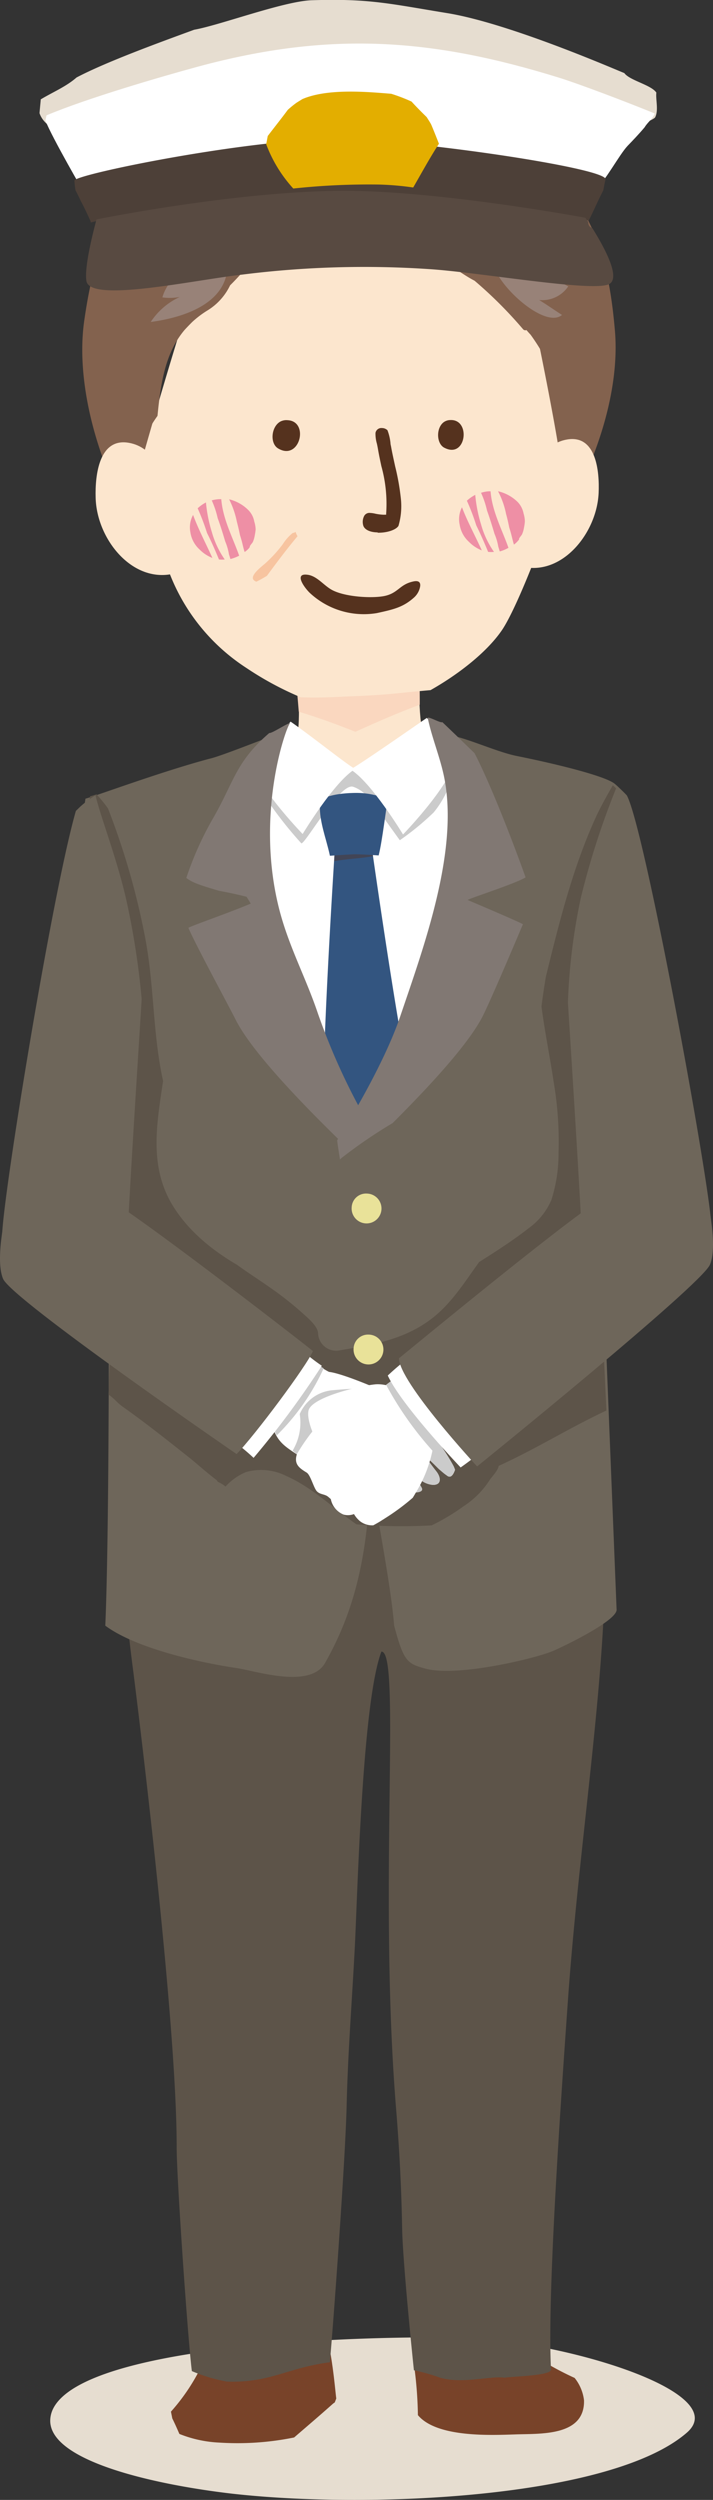 <svg xmlns="http://www.w3.org/2000/svg" width="110.78" height="388.38" viewBox="0 0 110.78 388.38"><rect x="0" y="0" width="110.78" height="388.38" fill="#333333" stroke="none"/><defs><style>.cls-1{fill:#e6ddd0;}.cls-2{fill:#784329;}.cls-3{fill:#5d5449;}.cls-4{fill:#fce6ce;}.cls-5{fill:#fad7bf;}.cls-6{fill:#fff;}.cls-7{fill:#cbcbcb;}.cls-8{fill:#335580;}.cls-9{fill:#424556;}.cls-10{fill:#83624e;}.cls-11{fill:#988278;}.cls-12{fill:#55321e;}.cls-12,.cls-13,.cls-16{fill-rule:evenodd;}.cls-13{fill:#ee8fa5;}.cls-14{fill:#6e665a;}.cls-15{fill:#e9e299;}.cls-16{fill:#f7c4a0;}.cls-17{fill:#817873;}.cls-18{fill:#4d4038;}.cls-19{fill:#584a41;}.cls-20{fill:#e3ae00;}</style></defs><g id="レイヤー_2" data-name="レイヤー 2"><g id="コンテンツ"><path class="cls-1" d="M8.29,374.14c5.18-10,48.53-11.36,63.72-10.94s42,8.39,34.71,14.73c-11.66,10.15-49.22,11.91-70.67,9.48C23.93,386,7.42,382.31,7.81,375.86A4.3,4.3,0,0,1,8.29,374.14Z"/><path class="cls-2" d="M89.28,369.43a46.71,46.71,0,0,1-10-6.17c-4.24-.32-10.4-.77-13.79-1.35q-.67,3.07-1.07,6.2a62.27,62.27,0,0,1,.51,7.1c2.93,3.52,11.4,3.11,15,3,3.81-.16,10.95.4,10.81-5.3A6.84,6.84,0,0,0,89.28,369.43Z"/><path class="cls-2" d="M45.7,378.68c2-1.73,4-3.43,5.95-5.17a2.42,2.42,0,0,1,.36-.27l.24-.62c-.13-.64-.7-8.49-2.07-11.33a125.34,125.34,0,0,1-16.36.59,9.7,9.7,0,0,1-1.06,2.19,31,31,0,0,1-6.2,10.6l.21,1.05c.39.79.75,1.6,1.1,2.41a18.94,18.94,0,0,0,6.27,1.35A44,44,0,0,0,45.7,378.68Z"/><path class="cls-3" d="M92.64,220.13c-.4-2.49.9-5,.25-7.43-8.28,0-51.52-.27-70.11-1.48-.34,4.92-3.44,12.2-4.26,17.05-.77,9.36,2.2,31.5,2.2,31.5s6.78,53.12,6.73,73.93c0,4.53,1.69,29.25,2.36,34.67A25.51,25.51,0,0,0,35.25,370c6.71.23,9.51-2.18,16-3,.44-4.64,2.42-31.45,2.61-39.94.19-8.19.85-16.44,1.27-24.62s1.15-38.05,4.13-45.85c3.11-.15-.5,37.06,2.3,71.25.48,5.9.81,12,.92,18.33.1,5.55,1.83,22.07,1.83,22.07a30.3,30.3,0,0,1,4.09,1.16c3.46,1,8-.35,10,0,.93-.21,7.26-.28,7.21-1.27-.53-10.19,1-34.46,2.64-57.48,1.43-20.38,4.75-42.44,5.57-60.33C94.54,235.45,92.82,228.17,92.64,220.13Z"/><path class="cls-4" d="M74.63,118.38c-2.76-.85-7.27-1.66-8.77-4.31-1-1.67-.73-11.73-.73-11.73l-19,.53s.76,9.95-.07,11.67c-1.33,2.73-5.5,3.87-8.2,4.87,4.9,5,18.68,16.4,18.68,16.4S70.08,123.7,74.63,118.38Z"/><path class="cls-5" d="M55.22,113.69c3.28-1.49,6.58-2.94,10-4.21,0-1.35,0-2.78-.07-4L52,105.7l-5.9.15c0,1.43.21,3.16.32,4.72C49.4,111.46,52.33,112.54,55.22,113.69Z"/><path class="cls-6" d="M70.82,116.72l-16.2,2.65-10.15-1.31a33.53,33.53,0,0,0-6.34,9.11c0,.66,0,1.32,0,2,.1,1.75-3.18,2.49-2.83,4.2.76,3.75-.11,9.93.95,13.61,2,6.95,6.93,13.19,10.51,19.58,1.24,2.21,5.58,3.47,6.85,5.57q1,1,2,2c2.27-2.21,5.78-4.52,7.58-7.14,1.16-2.3,3.61-4.45,4.3-6.44C72.36,146.82,74.42,130.9,70.82,116.72Z"/><path class="cls-7" d="M54.62,119.37l-10.15-1.31s-4.49-1.5-6,.45c.13.58,2.55,5,2.58,5.09a61.22,61.22,0,0,0,5.75,7.4c.4.52,6-9.46,8.06-8.77,1.59.53,2.67,1.87,3.84,3.56,1,1.39,3.42,4.75,3.42,4.75a42.37,42.37,0,0,0,5.25-4.31c3.34-4,3.77-9.42,4.26-9.49Z"/><path class="cls-8" d="M52.18,170.49c1.11,1.25,2.27,2.5,3.51,3.66A54.29,54.29,0,0,0,63,164.92C60.9,153.83,57.81,132,57.81,132l-5.84.74s-1.32,20.48-1.66,33.1a18.7,18.7,0,0,0,1.18,3.85C51.72,170,51.94,170.23,52.18,170.49Z"/><path class="cls-9" d="M52,132.75l5.81-.74c0,.25.08.58.14,1l-.62.11c-.74.11-1.53.2-2.47.29s-2.06.23-2.93.37C51.94,133.11,52,132.75,52,132.75Z"/><path class="cls-8" d="M58.83,132.9c.56-2.12,1.2-7.78,1.47-8.92-1.38-.14-2.55-.86-5.33-.79-3.75.08-5,1-5.15,1-.4,1.91.26,4.32.86,6.46.22.81.43,1.58.58,2.3.1,0,2.41-.18,3.55-.22C55.74,132.67,58.83,132.9,58.83,132.9Z"/><path class="cls-6" d="M66.85,112l-.55-.46c-2.9,2-10.16,7.07-11.85,8,3.23,1.93,8.17,10.1,8.17,10.1s8.68-8.95,8.2-12.68C69.44,115.29,68.16,113.61,66.85,112Z"/><path class="cls-6" d="M45.15,112.11c-1.28,1.51-3.13,3.31-4.23,4.91-.53.78-1,1.57-1.55,2.36,1.87,4.23,7.65,10.19,7.65,10.19s4.93-8.17,8.16-10.1C53.76,118.69,48.54,114.46,45.15,112.11Z"/><path class="cls-10" d="M83.08,68.07a59.44,59.44,0,0,1-3,7.49,48.81,48.81,0,0,1,7,5.32c4.89-7.56,9.33-19.42,8.46-29.52C94.79,42.71,93,33,85.44,26.75c-6.52-5.41-16.27-9.06-29.82-11.16a16.2,16.2,0,0,0-11.11,2.15c-8.41,1.69-15,4.32-19.91,8-7.91,5.84-10.26,15.42-11.5,24C11.61,60,15.59,72.49,20.19,80.27A16.91,16.91,0,0,0,21.63,82c1.67-2.7,3.53-5.28,5.25-7.95a56.83,56.83,0,0,1-2.32-6.93C23,60.43,31.62,35,37.65,31.15c.83-.52,10.63-1.6,19.69-2.5,7.38,1.18,14.1,2.36,14.76,2.83C77.9,35.6,85.08,61.52,83.08,68.07Z"/><path class="cls-4" d="M79.41,34.85s-43.12-.13-45.78.1c-3.76,8.46-12.72,40.4-12.74,40.76.71,3.26,3.58,7.54,4.58,10.74a30.64,30.64,0,0,0,12.81,17.32,49.39,49.39,0,0,0,8.45,4.56h.14c2.28.09,4.59,0,6.85-.12,2.62-.09,5.2-.22,7.82-.48,1.78-.18,3.56-.36,5.35-.51,4.28-2.42,8.64-5.8,11-9.18,2.72-3.82,8.87-20.25,9.39-24.24C87.62,71.58,80.6,37,79.41,34.85Z"/><path class="cls-10" d="M80.94,24.93C74.12,18.88,65,14,54.66,14.21,43.87,14.39,37.57,20,37.57,20a22.67,22.67,0,0,0-11.76,6.23C19.6,32,14.74,40.5,15.31,50.22c.59,10.05,3.62,16.69,6,20.45a24.66,24.66,0,0,1,3.16-6.06c.5-5.11,1.19-9.75,4.19-13.33.39-.43.8-.85,1.21-1.26a15.09,15.09,0,0,1,2.3-1.75,9.24,9.24,0,0,0,3.58-3.94A39.43,39.43,0,0,0,39,40.69a15.79,15.79,0,0,1,3.58-.41,1.44,1.44,0,0,1,2-.91c7.33,3.69,15.86.64,23.74,1.06,1.89.8,3.55,2.23,5.41,3.18a66.28,66.28,0,0,1,7.54,7.54.47.47,0,0,0,.53.13c.21.25.42.49.64.72q.78,1.08,1.47,2.22c.61,1.81,1.19,3.64,2,5.35.11.88.19,1.75.25,2.63a18.47,18.47,0,0,0,2.55,2.32c.28,0,4.26-6.39,4.3-16.7C93,37,89.39,32.43,80.94,24.93Z"/><path class="cls-11" d="M88.29,44.49a86.22,86.22,0,0,0-8-3.78c-1.16-.28-2.31-.6-3.47-.93-1.72,2.55,7.5,11.68,10.5,9.15-1.23-.79-2.31-1.56-3.55-2.32A4.88,4.88,0,0,0,88.29,44.49Z"/><path class="cls-4" d="M26.87,77.13C25.48,73.74,24,69.47,20,68.79c-4.6-.79-5.24,5-5.14,8.5C15,84,21.07,91.36,28,88.82Z"/><path class="cls-4" d="M81.35,76.33c1.39-3.29,2.92-7.44,6.81-8.06,4.47-.72,5,4.93,4.85,8.33-.29,6.54-6.27,13.65-12.93,11.11Z"/><path class="cls-12" d="M58.69,82.71c-1.17,0-2-.41-2.23-1a2,2,0,0,1,.06-1.42.93.93,0,0,1,1-.6,4.18,4.18,0,0,1,.81.12,7.44,7.44,0,0,0,1.11.15,3.31,3.31,0,0,0,.44,0H60l0-.18a21.91,21.91,0,0,0-.75-7.37c-.18-.85-.37-1.73-.51-2.56-.05-.29-.11-.61-.18-.92a5.51,5.51,0,0,1-.22-1.67.92.92,0,0,1,1-.76,1.23,1.23,0,0,1,.86.34,7.62,7.62,0,0,1,.47,2c0,.21.07.4.1.59.16.92.39,1.92.62,3a36.78,36.78,0,0,1,.91,5.19,10.86,10.86,0,0,1-.39,4.08c-.39.63-1.81,1.1-3.25,1.06Z"/><path class="cls-13" d="M29.58,82.7A4.51,4.51,0,0,0,31,85.36a5.64,5.64,0,0,0,2,1.32C32,84.46,30.85,82.3,30,80A4,4,0,0,0,29.58,82.7Z"/><path class="cls-13" d="M32.17,82.81c.68,1.34,1.28,2.72,1.85,4.11a4.52,4.52,0,0,0,.9,0,14.11,14.11,0,0,1-2-4.24,22.38,22.38,0,0,1-.92-4.62,5.6,5.6,0,0,0-1.29.91A36.19,36.19,0,0,1,32.17,82.81Z"/><path class="cls-13" d="M32.9,77.74a14,14,0,0,1,.92,2.76c.44,1.18.81,2.4,1.17,3.61a8.63,8.63,0,0,1,.58,2c.08.25.16.49.23.74a6.25,6.25,0,0,0,1.36-.52c-1-2.84-2.54-5.68-2.78-8.78a0,0,0,0,0,0,0h-.3A4.92,4.92,0,0,0,32.9,77.74Z"/><path class="cls-13" d="M36.79,81c.18.7.35,1.4.49,2.11.14.45.28.91.39,1.38s.2.85.34,1.27a3.6,3.6,0,0,0,.65-.56,1.25,1.25,0,0,0,.16-.24s0-.08,0-.11.07-.09.09-.13c.12-.2.29-.35.38-.53a4.15,4.15,0,0,0,.29-1,8.23,8.23,0,0,0,.14-.94,4.4,4.4,0,0,0-.21-1.21,3.39,3.39,0,0,0-.91-1.78,6.34,6.34,0,0,0-3-1.69A13.68,13.68,0,0,1,36.79,81Z"/><path class="cls-13" d="M71.42,81.52a4.57,4.57,0,0,0,1.44,2.66,5.76,5.76,0,0,0,2,1.33c-1-2.22-2.2-4.39-3.08-6.7A4,4,0,0,0,71.42,81.52Z"/><path class="cls-13" d="M74,81.63c.67,1.34,1.27,2.73,1.84,4.11a4.64,4.64,0,0,0,.91,0,13.89,13.89,0,0,1-2-4.24,22.37,22.37,0,0,1-.91-4.62,6,6,0,0,0-1.3.91A34.15,34.15,0,0,1,74,81.63Z"/><path class="cls-13" d="M74.74,76.56a14,14,0,0,1,.93,2.76c.43,1.19.8,2.4,1.16,3.61a8.81,8.81,0,0,1,.59,2c.08.25.15.5.23.74A6,6,0,0,0,79,85.11c-1-2.84-2.54-5.67-2.78-8.78a.1.1,0,0,1,0,0h-.31A4.92,4.92,0,0,0,74.74,76.56Z"/><path class="cls-13" d="M78.63,79.85c.19.69.35,1.39.49,2.1q.22.67.39,1.38c.11.42.21.86.34,1.28A3.68,3.68,0,0,0,80.5,84a.87.87,0,0,0,.16-.23s0-.09,0-.12.07-.09.09-.13c.11-.19.28-.34.37-.53a4.21,4.21,0,0,0,.29-1,6.61,6.61,0,0,0,.14-1,4.37,4.37,0,0,0-.2-1.21,3.54,3.54,0,0,0-.91-1.78,6.39,6.39,0,0,0-3.06-1.68A13,13,0,0,1,78.63,79.85Z"/><path class="cls-12" d="M44.67,65.28a2,2,0,0,0-1.14.23c-1.41.82-1.61,3.38-.33,4.15C46.57,71.7,48.12,65.43,44.67,65.28Z"/><path class="cls-12" d="M69.94,65.26a1.77,1.77,0,0,0-1,.33c-1.24.93-1.13,3.43.16,4C72.46,71.28,73.2,65.07,69.94,65.26Z"/><path class="cls-12" d="M65.28,91.1a3,3,0,0,1-.93,1.71c-1.69,1.52-3.14,1.86-5.8,2.44A12.3,12.3,0,0,1,48.1,92.08c-.89-.88-2.37-3-.43-2.8,1.52.12,2.56,1.62,3.87,2.35,1.91,1.06,5.89,1.35,8,1,2.31-.4,2.47-1.8,4.61-2.28C65.12,90.12,65.36,90.52,65.28,91.1Z"/><path class="cls-14" d="M57.17,235.58c1.24-13.77-1-28.92-.74-31.38.47-9.31.11-18.8.26-28.16C53.45,173,43.44,166.09,42,160.81a157.07,157.07,0,0,1-2.69-15.64,130.71,130.71,0,0,1,3.11-30.84c-.9.23-8.1,3.17-9.89,3.55-7.49,2-17.49,5.73-19.25,6.2a47.12,47.12,0,0,0-.57,8.76c1.55,11.82,3.48,26.94,3.92,39,.34,9.57.48,63.66-.27,80.72,4.7,3.51,14.66,5.74,20.36,6.58,3,.43,11.49,3.31,13.8-.81C53.71,252.65,56.23,246,57.17,235.58Z"/><path class="cls-14" d="M93.42,190.55s2.66-33.66,3-39.37q.42-8.09.88-16.16a79.43,79.43,0,0,0,0-11.44,13.5,13.5,0,0,0-1.8-1.82c-1.38-1.13-8.31-2.92-15.25-4.32-3.07-.62-7.82-2.84-10.41-3.22a114.83,114.83,0,0,1,2.47,23.85c-.08.36-.15.72-.23,1.09-1.36,6.08-.83,14.82-5.61,25.5a34.67,34.67,0,0,1-10,12.63s-2.19.61-2.75,2.27c-.61.38-1.75,10.33-.3,23,2,17.65,7.09,40.54,7.82,50,1.48,5.53,2,5.9,4.85,6.67C71,260.58,83,257.69,85.8,256.54c1.31-.53,10.24-4.78,10-6.52Z"/><path class="cls-3" d="M95.83,151.18q.42-8.09.88-16.16a79.43,79.43,0,0,0,0-11.44A14.26,14.26,0,0,0,95.22,122c-.88,1.51-1.7,3-2.47,4.58-3.7,8-5.83,16.56-7.94,25.18-.26,1.53-.48,3.06-.68,4.59.51,3.94,1.32,7.87,1.9,11.78a55.07,55.07,0,0,1,.75,11,23.66,23.66,0,0,1-1.11,7.29,10.48,10.48,0,0,1-3.46,4.34c-2.21,1.73-4.6,3.3-7,4.82l-.77.49c-2.16,3-4.2,6.27-7.11,8.59-4.25,3.38-9.18,4.24-14.42,5.1a2.81,2.81,0,0,1-3.49-2.66c-.07-1.09-1.62-2.37-2.38-3.06a51.31,51.31,0,0,0-5.07-4c-1.67-1.18-3.45-2.31-5.14-3.54C32.73,194.1,29,191,26.62,186.93c-3.45-6-2.24-12.49-1.28-19-1.64-7.39-1.36-15-2.83-22.47a114,114,0,0,0-5.73-19.86A21.32,21.32,0,0,0,15,123.41c-.43.14-.76.25-1,.3a48,48,0,0,0-.57,8.76c1.56,11.82,3.48,26.94,3.93,39,.19,5.54.18,25.81-.5,45.2.93.61,1.3,1.23,2.2,1.87,3.58,2.53,7,5.26,10.46,8,1.23,1,2.66,2.29,4.18,3.44a.46.46,0,0,0,.28.3,4.73,4.73,0,0,1,1.06.67,8.93,8.93,0,0,1,3.17-2.25,8.67,8.67,0,0,1,6.28.61c4.08,1.81,7.27,5,10.9,7.51a84.25,84.25,0,0,0,11.68.16,33.14,33.14,0,0,0,5-3A13.59,13.59,0,0,0,76,230.06c.37-.62,1.35-1.51,1.48-2.32,6.37-2.94,10.39-5.6,16.74-8.61l-1.34-28.58S95.53,156.89,95.83,151.18Z"/><path class="cls-15" d="M54.64,187.57A2.32,2.32,0,1,0,57,185.43,2.23,2.23,0,0,0,54.64,187.57Z"/><path class="cls-15" d="M54.94,209.47a2.32,2.32,0,1,0,2.32-2.13A2.24,2.24,0,0,0,54.94,209.47Z"/><path class="cls-16" d="M41.21,87.53a20.52,20.52,0,0,0,2.74-3,7,7,0,0,1,1.52-1.72,1,1,0,0,0,.46-.18,2.25,2.25,0,0,0,.3.67c-1.67,2-3.22,4.07-4.76,6.16a18.28,18.28,0,0,1-1.64.91c-.06,0-.13-.06-.2-.1C38.43,89.64,40.69,88,41.21,87.53Z"/><path class="cls-11" d="M52.37,37a6.14,6.14,0,0,1-.39-.85l1.61-2.69C51.34,30.11,62.53,26,66,26.13c4.28.16,10.15,2.65,11.8,7-3.12-.24-6.34-1.43-9.14-.14C75,32.37,80,36.48,82.27,42.55c-7.29-5.42-17.2-5.69-26-5A10.48,10.48,0,0,0,52.37,37Z"/><path class="cls-11" d="M27.94,46.13a8,8,0,0,1-2.71.07c1.16-4.11,6.88-7.47,11.06-7l-.94,2.21c-.23,6-7.32,8-11.93,8.61A10.79,10.79,0,0,1,27.94,46.13Z"/><path class="cls-11" d="M41.7,31.24,41.42,33c.34.35,1.35.28.55.69a29.65,29.65,0,0,0-9,1.62c-2.56,1.06-4.61,4.07-7.57,2.66C28.15,34.2,37.25,25.46,41.7,31.24Z"/><path class="cls-14" d="M97.39,123.57c-.8-.85-1.36-1.32-1.58-1.3a122.78,122.78,0,0,0-5.57,17.24,92.62,92.62,0,0,0-2,16.25c0,.1,2.23,34.65,2.23,38.32,3.29-.77,16.44,2.68,20-3.21C111.25,189.09,100.27,128.76,97.39,123.57Z"/><path class="cls-14" d="M12.48,125.31l-.69.67C7.94,139.36-.38,190.91.38,192.52c3.51,5.9,16.1.23,19.4,1,0-3.67,2.25-38.22,2.23-38.32a121.42,121.42,0,0,0-2.38-15.36c-1.45-6.43-4.07-13.12-4.79-16.28A15.8,15.8,0,0,0,12.48,125.31Z"/><path class="cls-17" d="M81.66,136.31c-.06-.2-4.46-12.55-7.93-19.3,0,0-3.19-3.1-5-4.82-.28.18-2-.85-2.28-.68.66,3.15,1.94,6.15,2.57,9.29,2.3,11.49-3.22,26.41-6.85,37.14-1.93,5.72-6.15,13.46-9.78,19.2,0,.31.34,2.33.43,3l.21-.21A76.64,76.64,0,0,1,61,174.48c5.85-5.84,11.82-12.32,14-16.61,1.26-2.5,5.24-11.89,6.25-14.29-.85-.45-5.25-2.34-8.59-3.76C72.7,139.65,80.1,137.28,81.66,136.31Z"/><path class="cls-17" d="M49.37,157.38c-1.92-5.67-4.52-10.37-6-16.18-3.85-15.15,1.32-28.91,1.72-28.85-.38-.06-2.84,1.62-3.25,1.53-5.33,4.57-5.48,7.69-8.89,13.51a50.69,50.69,0,0,0-4,9c1.06.88,3.16,1.41,5.06,2,1.44.26,2.87.57,4.3.93l.65,1.06c-3.34,1.42-8.84,3.31-9.69,3.76,1,2.41,6.09,11.79,7.35,14.29C39.2,163.54,47.22,171.8,54,178.36,55,177,56,175.5,56.91,174A100.51,100.51,0,0,1,49.37,157.38Z"/><path class="cls-6" d="M70.49,227.81a30.77,30.77,0,0,0-3.94-5.68c-1.09-1.31-2.24-2.56-3.4-3.8a6.39,6.39,0,0,0-1.52-1.19c-1.4-.79-8.19-3.73-10.47-4-.32,0-9.06-5.63-10.72-6.8-1.42.55-8.36,6.81-7.85,8.29.31.9,6.54,5.21,9.62,6.58.91,3.27,2.48,3.65,5.12,5.58,1.11.81,2.66,1.18,3.66,2.11l2.86,1.39c1.3.62,2.66,1.18,3.91,1.9a18.45,18.45,0,0,0,1.68.94,4,4,0,0,0,.93.33c1.15.17,1.62-.49,1.43-2-.21-.22-3-3.23.33-.44a3.6,3.6,0,0,0,2.2.85c.26,0,1.48,0,1.22-.67a3.12,3.12,0,0,0-.85-1.12c-.26-.25-2.84-3.37.39-.39a3.48,3.48,0,0,0,2.19,1c1.43,0,1.18-1.25.54-2.07-3.34-4.27.2-.52.44-.33s.73.65,1.12.9q.78.71,1.32-.84A4.79,4.79,0,0,0,70.49,227.81Z"/><path class="cls-7" d="M43,223a35.1,35.1,0,0,0,7.29-10.42c-2.34-1.42-8.44-5.34-9.8-6.29-1.42.55-8.36,6.81-7.85,8.29.31.9,6.54,5.21,9.62,6.58A7.81,7.81,0,0,0,43,223Z"/><path class="cls-7" d="M51.48,216a6.12,6.12,0,0,0-4.91,3.69,8.44,8.44,0,0,1-1.11,5.68c.52.45,1.13.92,1.87,1.46a25.6,25.6,0,0,0,2.7,1.43q.8-2.43,1.79-4.79a9.2,9.2,0,0,1,3.75-4.65,26.67,26.67,0,0,1,4.93-2.15c-.71-.3-1.65-.65-2.65-1C55.35,215.72,54,215.76,51.48,216Z"/><path class="cls-7" d="M70.49,227.81a30.77,30.77,0,0,0-3.94-5.68c-1.09-1.31-2.24-2.56-3.4-3.8a6.39,6.39,0,0,0-1.52-1.19l-.4-.2a24.46,24.46,0,0,0-5.38,2.31A9.84,9.84,0,0,0,52,224.36c-.55,1.36-1.06,2.75-1.51,4.15a4.45,4.45,0,0,1,.48.38l2.86,1.39c1.3.62,2.66,1.18,3.91,1.9a18.45,18.45,0,0,0,1.68.94,4,4,0,0,0,.93.33c1.15.17,1.62-.49,1.43-2-.21-.22-3-3.23.33-.44a3.6,3.6,0,0,0,2.2.85c.26,0,1.48,0,1.22-.67a3.12,3.12,0,0,0-.85-1.12c-.26-.25-2.84-3.37.39-.39a3.48,3.48,0,0,0,2.19,1c1.43,0,1.18-1.25.54-2.07-3.34-4.27.2-.52.44-.33s.73.65,1.12.9q.78.71,1.32-.84A4.79,4.79,0,0,0,70.49,227.81Z"/><path class="cls-6" d="M45.31,208.19A86.09,86.09,0,0,1,33.3,222a31.57,31.57,0,0,1,6.1,4.49A138.18,138.18,0,0,0,50,212.18,27.42,27.42,0,0,1,45.31,208.19Z"/><path class="cls-14" d="M.48,198.68c-1.39-3.24.68-11.46.7-11.49s9.2-1.7,14.74-1.38c2.82.85,31.41,23,32.7,24.09-.89,2.19-9,13.07-11.86,16C36.75,225.9,1.84,201.88.48,198.68Z"/><path class="cls-6" d="M75.56,219.72a77.35,77.35,0,0,0-8.16-9.58,83.77,83.77,0,0,0-7.46,5.05,5.72,5.72,0,0,0-1.52-.13c-2.09.16-9.51,1.83-10.42,3.89-.3.71,0,2.12.53,3.45a30.82,30.82,0,0,0-2.39,3.49c-.53,1.61.41,2.21,1.51,2.89.6.38,1.09,2.38,1.58,2.9s1.22.43,1.72.83q.22.18.45.39a3.29,3.29,0,0,0,2,2.41,2.63,2.63,0,0,0,1.6-.09,4,4,0,0,0,1,1.16,3.1,3.1,0,0,0,2,.59c.49-.27,1-.55,1.44-.85.12-.07.24-.14.35-.22a34.74,34.74,0,0,0,4.34-3.21c.16-.26.31-.51.45-.76a20.43,20.43,0,0,0,2.72-7.13C70.53,223.5,73.08,220.44,75.56,219.72Z"/><path class="cls-7" d="M67.25,225.44c0-.22.08-.43.11-.64,3.17-1.3,5.72-4.36,8.2-5.08a77.35,77.35,0,0,0-8.16-9.58,82.87,82.87,0,0,0-7.41,5A52.33,52.33,0,0,0,67.25,225.44Z"/><path class="cls-6" d="M72.18,219.49a92,92,0,0,1-7.63-9.32,41.58,41.58,0,0,0-4.3,3.53c1.84,4,8.82,11.63,11.32,14.28a51.21,51.21,0,0,0,5-4C75.07,222.58,73.6,221.09,72.18,219.49Z"/><path class="cls-14" d="M74.13,227.82s34.81-28.14,36.18-31.35S109.62,185,109.6,185s-9.75.51-15.29.83c-2.82.85-31,24.13-32.32,25.19C62,214.72,74.12,227.82,74.13,227.82Z"/><path class="cls-1" d="M97,11.35c-.69-.23-17.64-7.7-27.51-9.31-9-1.47-12.09-2.29-21.12-2C44,.22,34.18,3.91,30.17,4.62c-5.46,2-13.69,5-18.28,7.42-1.61,1.42-3.73,2.29-5.56,3.4,0,.18-.19,2-.19,2.15.69,1.95,2.48,2.3,3.72,4a1.84,1.84,0,0,0,.17.22c16.3-.09,65.49-.33,84.75-.32,1.35-.76,6.58-2.69,7-3.24.58-1.09.07-2.78.2-3.86C101.18,13.18,97.83,12.51,97,11.35Z"/><path class="cls-6" d="M101.72,17.63c-4.58-1.88-11.9-4.64-14.8-5.54C67.13,5.94,51.3,4.8,30.77,10.35c-5.7,1.55-17.25,4.91-23.54,7.57-.05.27-.12.53-.18.79,1,2.61,6.15,11.47,6.15,11.47s77-.86,79.31-.74c1.54-1.28,3.69-5.39,5-6.78.82-.85,1.76-1.83,2.65-2.89C100.57,19.05,101.51,18.35,101.72,17.63Z"/><path class="cls-18" d="M91.48,34.26c.78-1.56,1.46-3.16,2.26-4.7.11-.62.22-1.2.34-1.68.43-1.75-29.65-6.15-41.19-6.28-13.57-.17-41.37,5.5-41.33,6.46a14,14,0,0,0,.17,1.5c.28.54.56,1.09.81,1.65.55,1,1,2,1.49,3.06a.7.7,0,0,1,.06.3,50.85,50.85,0,0,1,8.06-1.36c7.72-.88,15.54-2.18,23.4-2.56a196.32,196.32,0,0,1,45.92,3.63Z"/><path class="cls-19" d="M91.4,34.5c-.28-.42-.46-.67-.46-.67s-23.57-4.4-38.66-4.18C35.61,29.89,15,34.09,15,34.09S13,41.21,13.43,43.66c.55,3.42,16.64-.15,24.22-1A151.16,151.16,0,0,1,67,41.83c7.86.55,24.36,3.44,27.45,2.39,2.28-.78-.69-6-2.41-8.77A.9.9,0,0,1,91.4,34.5Z"/><path class="cls-20" d="M67,19.36c-.08-.16-.17-.31-.26-.46l-.45-.71c-.8-.78-1.59-1.58-2.35-2.41a26.8,26.8,0,0,0-3.15-1.21c-3.51-.28-9.83-.89-13.8.82l-.89.55a15.22,15.22,0,0,0-1.39,1.13c-1,1.36-2.08,2.7-3.11,4.06l-.24,1.28a21.19,21.19,0,0,0,4.21,6.88,109.67,109.67,0,0,1,13.33-.62,45.13,45.13,0,0,1,5.3.46c1.31-2.27,2.57-4.59,4-6.8C67.8,21.33,67.42,20.34,67,19.36Z"/></g></g></svg>